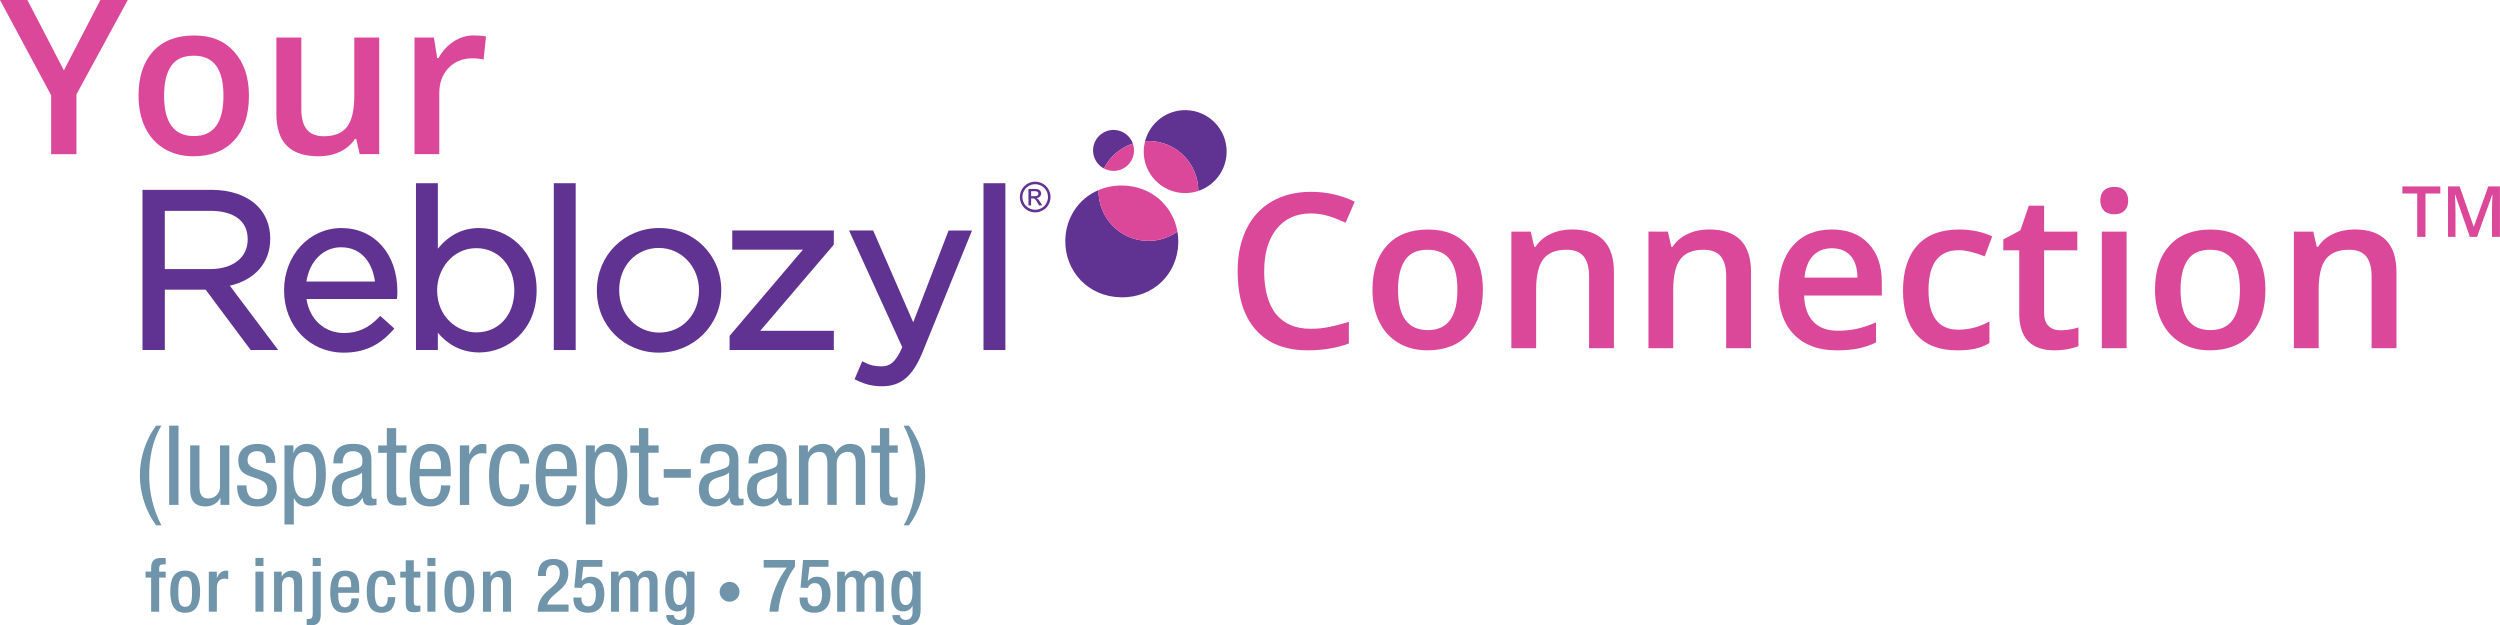 <?xml version="1.0" encoding="UTF-8"?><svg id="Layer_2" xmlns="http://www.w3.org/2000/svg" xmlns:xlink="http://www.w3.org/1999/xlink" viewBox="0 0 787.19 196.93"><defs><style>.cls-1,.cls-2,.cls-3{fill:none;}.cls-2{clip-path:url(#clippath-1);}.cls-4{fill:#db4799;}.cls-5{fill:#db489a;}.cls-6{fill:#7094aa;}.cls-7{fill:#603393;}.cls-3{clip-path:url(#clippath);}</style><clipPath id="clippath"><rect class="cls-1" x="44.04" y="34.69" width="342.21" height="162.24"/></clipPath><clipPath id="clippath-1"><rect class="cls-1" x="44.04" y="34.69" width="342.21" height="162.24"/></clipPath></defs><g id="Template_directions_TURN_OFF"><path class="cls-5" d="m412.74,67.21c-4.56,0-8.15,1.62-10.76,4.85-2.61,3.23-3.92,7.69-3.92,13.38s1.26,10.46,3.77,13.51c2.51,3.05,6.15,4.58,10.91,4.58,2.06,0,4.05-.21,5.98-.61s3.93-.94,6.01-1.58v6.81c-3.81,1.44-8.12,2.16-12.95,2.16-7.11,0-12.56-2.15-16.37-6.46-3.81-4.31-5.71-10.46-5.71-18.48,0-5.05.92-9.46,2.77-13.25,1.85-3.79,4.52-6.68,8.02-8.7,3.5-2.01,7.6-3.02,12.32-3.02,4.96,0,9.54,1.04,13.75,3.12l-2.86,6.61c-1.64-.77-3.37-1.46-5.2-2.04-1.83-.59-3.75-.88-5.76-.88Z"/><path class="cls-5" d="m466.93,91.22c0,6-1.54,10.68-4.62,14.04-3.08,3.36-7.36,5.05-12.85,5.05-3.43,0-6.46-.77-9.1-2.32-2.63-1.55-4.66-3.77-6.08-6.67-1.42-2.9-2.12-6.26-2.12-10.09,0-5.95,1.53-10.6,4.58-13.95,3.05-3.34,7.36-5.01,12.92-5.01s9.52,1.71,12.62,5.13c3.1,3.42,4.65,8.03,4.65,13.83Zm-26.73,0c0,8.48,3.13,12.72,9.4,12.72s9.3-4.24,9.3-12.72-3.12-12.58-9.36-12.58c-3.28,0-5.65,1.08-7.12,3.25-1.47,2.17-2.21,5.28-2.21,9.33Z"/><path class="cls-5" d="m508.2,109.65h-7.84v-22.58c0-2.83-.57-4.95-1.71-6.34-1.14-1.39-2.95-2.09-5.43-2.09-3.3,0-5.71.97-7.24,2.92-1.53,1.95-2.29,5.21-2.29,9.79v18.29h-7.8v-36.72h6.11l1.1,4.81h.4c1.11-1.75,2.68-3.1,4.71-4.05,2.04-.95,4.29-1.43,6.77-1.43,8.81,0,13.21,4.48,13.21,13.45v23.94Z"/><path class="cls-5" d="m551.37,109.65h-7.84v-22.58c0-2.83-.57-4.95-1.71-6.34-1.14-1.39-2.95-2.09-5.43-2.09-3.3,0-5.71.97-7.24,2.92-1.53,1.95-2.29,5.21-2.29,9.79v18.29h-7.8v-36.72h6.11l1.1,4.81h.4c1.11-1.75,2.68-3.1,4.71-4.05,2.04-.95,4.29-1.43,6.77-1.43,8.81,0,13.21,4.48,13.21,13.45v23.94Z"/><path class="cls-5" d="m578.26,110.31c-5.71,0-10.18-1.67-13.4-5s-4.83-7.92-4.83-13.76,1.49-10.71,4.48-14.14c2.99-3.43,7.09-5.15,12.32-5.15,4.85,0,8.68,1.47,11.49,4.42,2.81,2.94,4.22,7,4.22,12.15v4.22h-24.47c.11,3.56,1.07,6.3,2.89,8.22,1.81,1.92,4.37,2.87,7.67,2.87,2.17,0,4.19-.21,6.06-.61,1.87-.41,3.88-1.09,6.03-2.04v6.34c-1.9.91-3.83,1.55-5.78,1.93-1.95.38-4.17.56-6.67.56Zm-1.43-32.14c-2.48,0-4.47.79-5.96,2.36-1.49,1.57-2.39,3.86-2.67,6.87h16.67c-.04-3.03-.78-5.33-2.19-6.89-1.42-1.56-3.37-2.34-5.84-2.34Z"/><path class="cls-5" d="m616.21,110.31c-5.56,0-9.78-1.62-12.67-4.86-2.89-3.24-4.33-7.9-4.33-13.96s1.51-10.92,4.53-14.24,7.39-4.98,13.1-4.98c3.87,0,7.36.72,10.46,2.16l-2.36,6.28c-3.3-1.28-6.02-1.93-8.17-1.93-6.35,0-9.53,4.22-9.53,12.65,0,4.12.79,7.21,2.37,9.28,1.58,2.07,3.9,3.1,6.96,3.1,3.47,0,6.76-.86,9.86-2.59v6.81c-1.39.82-2.88,1.41-4.47,1.76-1.58.35-3.5.53-5.76.53Z"/><path class="cls-5" d="m648.75,104c1.9,0,3.81-.3,5.71-.9v5.88c-.86.38-1.98.69-3.34.95-1.36.25-2.77.38-4.23.38-7.39,0-11.09-3.9-11.09-11.69v-19.79h-5.01v-3.45l5.38-2.86,2.66-7.77h4.81v8.17h10.46v5.91h-10.46v19.66c0,1.88.47,3.27,1.41,4.17.94.9,2.17,1.34,3.7,1.34Z"/><path class="cls-5" d="m661.34,63.19c0-1.39.38-2.47,1.15-3.22.76-.75,1.85-1.13,3.27-1.13s2.44.38,3.2,1.13c.76.75,1.15,1.83,1.15,3.22s-.38,2.37-1.15,3.14-1.83,1.15-3.2,1.15-2.51-.38-3.27-1.15-1.15-1.81-1.15-3.14Zm8.27,46.45h-7.8v-36.72h7.8v36.72Z"/><path class="cls-5" d="m713.33,91.22c0,6-1.54,10.68-4.62,14.04-3.08,3.36-7.36,5.05-12.85,5.05-3.43,0-6.46-.77-9.1-2.32-2.63-1.55-4.66-3.77-6.08-6.67-1.42-2.9-2.12-6.26-2.12-10.09,0-5.95,1.53-10.6,4.58-13.95,3.05-3.34,7.36-5.01,12.92-5.01s9.52,1.71,12.62,5.13c3.1,3.42,4.65,8.03,4.65,13.83Zm-26.73,0c0,8.48,3.13,12.72,9.4,12.72s9.3-4.24,9.3-12.72-3.12-12.58-9.36-12.58c-3.28,0-5.65,1.08-7.12,3.25-1.47,2.17-2.21,5.28-2.21,9.33Z"/><path class="cls-5" d="m754.6,109.65h-7.84v-22.58c0-2.83-.57-4.95-1.71-6.34-1.14-1.39-2.95-2.09-5.43-2.09-3.3,0-5.71.97-7.24,2.92-1.53,1.95-2.29,5.21-2.29,9.79v18.29h-7.8v-36.72h6.11l1.1,4.81h.4c1.11-1.75,2.68-3.1,4.71-4.05,2.04-.95,4.29-1.43,6.77-1.43,8.81,0,13.21,4.48,13.21,13.45v23.94Z"/><path class="cls-5" d="m763.72,74.59h-2.6v-13.66h-4.67v-2.23h11.95v2.23h-4.67v13.66Z"/><path class="cls-5" d="m777.7,74.59l-4.61-13.27h-.09c.12,1.97.18,3.82.18,5.54v7.73h-2.36v-15.89h3.66l4.41,12.64h.07l4.54-12.64h3.67v15.89h-2.5v-7.86c0-.79.02-1.82.06-3.09.04-1.27.07-2.04.1-2.3h-.09l-4.77,13.25h-2.29Z"/><path class="cls-5" d="m20.12,22.15L31.61,0h8.63l-16.17,29.72v18.83h-7.97v-18.56L0,0h8.63l11.49,22.15Z"/><path class="cls-5" d="m78.39,30.12c0,6-1.54,10.68-4.62,14.04-3.08,3.36-7.36,5.05-12.85,5.05-3.43,0-6.46-.77-9.1-2.32-2.63-1.55-4.66-3.77-6.08-6.67-1.42-2.9-2.12-6.26-2.12-10.09,0-5.95,1.53-10.6,4.58-13.95,3.05-3.34,7.36-5.01,12.92-5.01s9.52,1.71,12.62,5.13c3.1,3.42,4.65,8.03,4.65,13.83Zm-26.73,0c0,8.48,3.13,12.72,9.4,12.72s9.3-4.24,9.3-12.72-3.12-12.58-9.36-12.58c-3.28,0-5.65,1.08-7.12,3.25-1.47,2.17-2.21,5.28-2.21,9.33Z"/><path class="cls-5" d="m113.26,48.54l-1.1-4.81h-.4c-1.08,1.7-2.63,3.04-4.63,4.02-2,.97-4.29,1.46-6.86,1.46-4.45,0-7.77-1.11-9.96-3.32-2.19-2.21-3.29-5.57-3.29-10.06V11.82h7.87v22.64c0,2.81.58,4.92,1.73,6.33,1.15,1.41,2.96,2.11,5.41,2.11,3.28,0,5.68-.98,7.22-2.94,1.54-1.96,2.31-5.24,2.31-9.84V11.82h7.84v36.72h-6.14Z"/><path class="cls-5" d="m149.15,11.16c1.57,0,2.87.11,3.88.33l-.76,7.27c-1.11-.27-2.26-.4-3.45-.4-3.12,0-5.65,1.02-7.59,3.05-1.94,2.04-2.91,4.68-2.91,7.94v19.19h-7.8V11.82h6.11l1.03,6.47h.4c1.22-2.19,2.81-3.93,4.76-5.21,1.96-1.28,4.07-1.93,6.33-1.93Z"/><g class="cls-3"><g class="cls-2"><path class="cls-7" d="m85.09,75.21v-.14c0-3.99-1.42-7.6-3.99-10.18-3.3-3.3-8.42-5.11-14.44-5.11h-21.79v50.43h7.03v-19.01h12.84l14.19,19.01h8.66l-15.22-20.25c7.99-1.86,12.72-7.3,12.72-14.75m-7.1.07v.14c0,5.66-4.64,9.31-11.83,9.31h-14.27v-18.34h14.34c7.47,0,11.76,3.24,11.76,8.89"/><path class="cls-7" d="m107.54,71.8c-10.14,0-18.09,8.59-18.09,19.55v.14c0,11.15,8.08,19.55,18.78,19.55,6.32,0,11.09-2.17,15.45-7.03l.5-.56-4.46-3.99-.5.53c-3.17,3.32-6.62,4.87-10.85,4.87-6.22,0-10.9-4.28-11.87-10.72h28.48l.07-.67c.07-.67.07-1.13.07-1.83,0-11.68-7.24-19.83-17.6-19.83m10.55,16.84h-21.58c.95-6.4,5.33-10.79,10.89-10.79,6.87,0,10,5.43,10.69,10.79"/><path class="cls-7" d="m150.95,71.8c-5.22,0-9.52,2.14-13.08,6.51v-20.63h-6.89v52.53h6.89v-5.44c3.48,4.12,7.87,6.21,13.08,6.21,8.73,0,18.02-6.85,18.02-19.55v-.14c0-12.66-9.28-19.48-18.02-19.48m10.99,19.55v.14c0,7.75-4.92,13.16-11.97,13.16-6.05,0-12.32-4.94-12.32-13.22v-.14c0-6.33,4.71-13.16,12.32-13.16,6.93,0,11.97,5.56,11.97,13.22"/><rect class="cls-7" x="174.38" y="57.69" width="6.89" height="52.53"/><path class="cls-7" d="m207.56,71.8c-11,0-19.62,8.62-19.62,19.62v.14c0,10.93,8.56,19.48,19.48,19.48s19.69-8.62,19.69-19.62v-.14c0-10.93-8.59-19.48-19.55-19.48m12.53,19.62v.14c0,7.5-5.38,13.16-12.53,13.16s-12.59-5.84-12.59-13.29v-.14c0-7.54,5.35-13.22,12.46-13.22s12.67,5.87,12.67,13.36"/><polygon class="cls-7" points="230.57 78.62 252.82 78.62 229.91 105.54 229.73 105.76 229.73 110.21 262.55 110.21 262.55 104.16 239.38 104.16 262.55 77.03 262.55 72.57 230.57 72.57 230.57 78.62"/><path class="cls-7" d="m287.54,101.46l-12.6-28.89h-7.6l16.77,36.76c-2.19,5.02-4.08,6.02-6.58,6.02-2.1,0-3.59-.35-5.31-1.24l-.72-.37-2.42,5.67.65.32c2.77,1.34,5.09,1.89,8.02,1.89,5.92,0,9.6-3.09,12.72-10.67l15.59-38.36h-7.37l-11.13,28.89Z"/><rect class="cls-7" x="309.68" y="57.69" width="6.89" height="52.53"/><path class="cls-7" d="m325.96,57.2c.81,0,1.6.21,2.37.63.77.41,1.37,1.01,1.81,1.79.43.77.65,1.58.65,2.42s-.21,1.63-.64,2.4c-.42.77-1.02,1.36-1.79,1.79-.77.42-1.57.64-2.4.64s-1.64-.21-2.4-.64c-.76-.42-1.36-1.02-1.79-1.79-.43-.77-.64-1.57-.64-2.4s.22-1.65.65-2.42c.43-.78,1.04-1.37,1.81-1.79.77-.42,1.56-.63,2.37-.63m0,.8c-.68,0-1.34.17-1.98.52-.64.35-1.15.85-1.51,1.49-.36.65-.54,1.32-.54,2.02s.18,1.36.53,2c.36.64.86,1.13,1.5,1.49.64.35,1.31.53,2,.53s1.36-.18,2-.53c.64-.36,1.14-.85,1.49-1.49.35-.64.53-1.31.53-2s-.18-1.37-.54-2.02c-.36-.65-.86-1.14-1.51-1.49-.65-.35-1.31-.52-1.98-.52m-2.12,6.7v-5.2h1.79c.61,0,1.05.05,1.33.14.27.1.49.26.65.5.16.24.24.49.24.76,0,.38-.13.71-.41.99-.27.28-.63.44-1.08.47.18.08.33.17.44.27.21.21.46.55.77,1.03l.63,1.02h-1.02l-.46-.82c-.36-.65-.66-1.05-.88-1.21-.15-.12-.38-.18-.67-.18h-.49v2.21h-.84Zm.84-2.93h1.02c.49,0,.82-.07,1-.22.18-.14.27-.34.27-.58,0-.15-.04-.29-.13-.41-.08-.12-.2-.21-.35-.27-.15-.06-.43-.09-.84-.09h-.96v1.57Z"/><path class="cls-7" d="m361.89,44.4c-.45,0-.89.01-1.33.04,1.49-5.7,6.7-9.86,12.85-9.76,7.21.13,12.96,6.07,12.83,13.29-.1,5.68-3.82,10.44-8.92,12.15,0-8.56-6.85-15.57-15.44-15.72"/><path class="cls-4" d="m360.13,47.52c.02-1.06.18-2.09.43-3.08.44-.03.88-.05,1.33-.04,8.59.15,15.44,7.16,15.44,15.72-1.37.46-2.84.71-4.37.68-7.21-.13-12.96-6.08-12.83-13.29"/><path class="cls-7" d="m347.59,53.05c-2.07-1.11-3.46-3.3-3.41-5.8.06-3.56,3-6.4,6.57-6.34,2.76.05,5.09,1.83,5.96,4.29-3.97,1.31-7.25,4.15-9.11,7.84"/><path class="cls-4" d="m350.52,53.81c-1.06-.02-2.05-.3-2.93-.76,1.87-3.69,5.14-6.54,9.11-7.84.25.71.39,1.47.38,2.27-.06,3.56-3,6.4-6.57,6.34"/><path class="cls-7" d="m345.9,59.85c-.15,8.68,6.76,15.84,15.45,16,3.5.06,6.75-1.04,9.4-2.93.19,1.12.29,2.28.27,3.46-.17,9.62-7.6,17.42-18.05,17.24-10.45-.18-17.7-8.33-17.53-17.96.12-7.08,4.18-13.15,10.47-15.81"/><path class="cls-4" d="m345.9,59.85c2.27-.96,4.81-1.48,7.58-1.43,9.17.16,15.87,6.46,17.26,14.5-2.65,1.89-5.89,2.99-9.4,2.93-8.68-.15-15.6-7.31-15.45-16"/><path class="cls-6" d="m47.59,181.87h-1.76v-1.88h1.76v-1.17c0-2.39,1.15-3.14,3.21-3.14.54,0,1.01.02,1.38.07v1.95h-.7c-.94,0-1.36.35-1.36,1.2v1.1h2.06v1.88h-2.06v10.74h-2.53v-10.74Z"/><path class="cls-6" d="m58.3,179.67c3.68,0,4.71,2.72,4.71,6.64s-1.2,6.64-4.71,6.64-4.69-2.72-4.69-6.64,1.03-6.64,4.69-6.64m0,11.4c1.85,0,2.18-1.55,2.18-4.76,0-2.79-.33-4.76-2.18-4.76s-2.16,1.97-2.16,4.76c0,3.21.33,4.76,2.16,4.76"/><path class="cls-6" d="m65.74,180h2.53v1.97h.05c.56-1.41,1.5-2.3,2.93-2.3.28,0,.45.05.61.09v2.58c-.19-.05-.63-.14-1.05-.14-1.15,0-2.53.52-2.53,2.86v7.55h-2.53v-12.62Z"/><path class="cls-6" d="m80.43,175.68h2.53v2.53h-2.53v-2.53Zm0,4.31h2.53v12.62h-2.53v-12.62Z"/><path class="cls-6" d="m86.29,180h2.39v1.48h.07c.64-1.12,1.83-1.8,3.24-1.8,1.92,0,3.14.87,3.14,3.42v9.52h-2.53v-8.65c0-1.64-.49-2.28-1.76-2.28-1.03,0-2.02.82-2.02,2.46v8.47h-2.53v-12.62Z"/><path class="cls-6" d="m101,180v13.44c0,2.63-1.1,3.49-3.33,3.49-.35,0-.73-.02-1.1-.07v-1.95h.59c.96,0,1.31-.37,1.31-1.71v-13.2h2.53Zm0-1.78h-2.53v-2.53h2.53v2.53Z"/><path class="cls-6" d="m106.51,186.64v.73c0,1.69.21,3.85,2.11,3.85s2.02-2.06,2.02-2.81h2.39c0,2.79-1.69,4.55-4.43,4.55-2.06,0-4.62-.61-4.62-6.45,0-3.31.7-6.83,4.67-6.83,3.52,0,4.46,2.11,4.46,5.63v1.34h-6.59Zm4.06-1.74v-.68c0-1.6-.52-2.81-1.95-2.81-1.62,0-2.11,1.59-2.11,3.24v.26h4.06Z"/><path class="cls-6" d="m124.48,188.02c-.16,3.02-1.2,4.93-4.31,4.93-3.66,0-4.69-2.72-4.69-6.64s1.03-6.64,4.69-6.64c3.78-.05,4.34,2.96,4.34,4.53h-2.53c0-1.17-.33-2.7-1.81-2.65-1.83,0-2.16,1.97-2.16,4.76s.33,4.76,2.16,4.76c1.41.02,1.92-1.15,1.92-3.05h2.39Z"/><path class="cls-6" d="m126.03,180h1.73v-3.59h2.53v3.59h2.06v1.88h-2.06v7.53c0,.98.28,1.34,1.15,1.34.38,0,.68-.02.92-.07v1.88c-.54.14-1.24.21-2.04.21-1.71,0-2.56-.47-2.56-3.05v-7.84h-1.73v-1.88Z"/><path class="cls-6" d="m134.57,175.68h2.53v2.53h-2.53v-2.53Zm0,4.31h2.53v12.62h-2.53v-12.62Z"/><path class="cls-6" d="m144.63,179.67c3.68,0,4.71,2.72,4.71,6.64s-1.2,6.64-4.71,6.64-4.69-2.72-4.69-6.64,1.03-6.64,4.69-6.64m0,11.4c1.85,0,2.18-1.55,2.18-4.76,0-2.79-.33-4.76-2.18-4.76s-2.16,1.97-2.16,4.76c0,3.21.33,4.76,2.16,4.76"/><path class="cls-6" d="m152.07,180h2.39v1.48h.07c.64-1.12,1.83-1.8,3.24-1.8,1.92,0,3.14.87,3.14,3.42v9.52h-2.53v-8.65c0-1.64-.49-2.28-1.76-2.28-1.03,0-2.02.82-2.02,2.46v8.47h-2.53v-12.62Z"/><path class="cls-6" d="m179.02,192.62h-9.71c0-7.23,6.96-7.06,6.96-12.22,0-1.36-.59-2.51-2.06-2.51-1.99,0-2.32,1.78-2.32,3.47h-2.53c0-3.31,1.36-5.35,4.9-5.35s4.69,2.02,4.69,4.43c0,5.51-5.39,5.86-6.66,9.92h6.73v2.25Z"/><path class="cls-6" d="m180.54,188.14h2.53v.45c0,1.24.68,2.34,2.18,2.34,1.85,0,2.37-1.83,2.37-3.78s-.52-3.54-2.23-3.54c-1.13,0-1.95.61-2.18,1.52l-2.37-.09.82-8.7h8v2.13h-6l-.54,4.36.05.05c.7-.8,1.71-1.29,2.79-1.29,3.47,0,4.34,2.93,4.34,5.49,0,3.33-1.52,5.86-5.11,5.86-2.96,0-4.64-1.53-4.64-4.46v-.35Z"/><path class="cls-6" d="m192.39,180h2.39v1.48h.07c.63-1.12,1.83-1.8,3.02-1.8,1.81,0,2.56.87,2.93,1.92.73-1.22,1.67-1.92,3.19-1.92,1.78,0,3.07.92,3.07,3.35v9.59h-2.53v-8.65c0-1.64-.49-2.28-1.53-2.28s-2.01.82-2.01,2.46v8.47h-2.54v-8.65c0-1.64-.49-2.28-1.55-2.28s-1.99.82-1.99,2.46v8.47h-2.53v-12.62Z"/><path class="cls-6" d="m212.17,193.7c0,.77.7,1.5,1.83,1.5,1.31,0,2.13-.92,2.13-2.37v-2.04h-.04c-.47,1.1-1.64,1.73-2.86,1.73-2.95,0-3.78-2.91-3.78-6.36,0-2.77.42-6.5,4.01-6.5,1.48,0,2.53.96,2.77,1.88h.05v-1.55h2.39v12.01c0,3.07-1.31,4.92-4.71,4.92-3.75,0-4.18-2.2-4.18-3.24h2.39Zm1.78-3.19c1.97,0,2.18-2.49,2.18-4.48s-.26-4.34-2.02-4.34-2.13,1.88-2.13,4.22c0,2.16.09,4.6,1.97,4.6"/><path class="cls-6" d="m229.72,183.21c1.72,0,3.13,1.41,3.13,3.13s-1.41,3.13-3.13,3.13-3.13-1.41-3.13-3.13,1.41-3.13,3.13-3.13"/><path class="cls-6" d="m240.46,176.34h9.85v2.11c-2.6,3.4-4.85,9.17-5.23,14.16h-2.81c.37-4.95,2.81-10.48,5.47-13.88h-7.27v-2.39Z"/><path class="cls-6" d="m251.76,188.14h2.53v.45c0,1.24.68,2.34,2.18,2.34,1.85,0,2.37-1.83,2.37-3.78s-.52-3.54-2.23-3.54c-1.13,0-1.95.61-2.18,1.52l-2.37-.09.82-8.7h8v2.13h-6l-.54,4.36.05.05c.7-.8,1.71-1.29,2.79-1.29,3.47,0,4.34,2.93,4.34,5.49,0,3.33-1.52,5.86-5.11,5.86-2.96,0-4.64-1.53-4.64-4.46v-.35Z"/><path class="cls-6" d="m263.61,180h2.39v1.48h.07c.63-1.12,1.83-1.8,3.02-1.8,1.81,0,2.56.87,2.93,1.92.73-1.22,1.67-1.92,3.19-1.92,1.78,0,3.07.92,3.07,3.35v9.59h-2.53v-8.65c0-1.64-.49-2.28-1.53-2.28s-2.02.82-2.02,2.46v8.47h-2.53v-8.65c0-1.64-.49-2.28-1.55-2.28s-1.99.82-1.99,2.46v8.47h-2.53v-12.62Z"/><path class="cls-6" d="m283.38,193.7c0,.77.7,1.5,1.83,1.5,1.31,0,2.13-.92,2.13-2.37v-2.04h-.04c-.47,1.1-1.64,1.73-2.86,1.73-2.95,0-3.78-2.91-3.78-6.36,0-2.77.42-6.5,4.01-6.5,1.48,0,2.53.96,2.77,1.88h.05v-1.55h2.39v12.01c0,3.07-1.31,4.92-4.71,4.92-3.75,0-4.18-2.2-4.18-3.24h2.39Zm1.78-3.19c1.97,0,2.18-2.49,2.18-4.48s-.26-4.34-2.02-4.34-2.13,1.88-2.13,4.22c0,2.16.09,4.6,1.97,4.6"/><path class="cls-6" d="m50.82,134.03c-2.83,4.65-3.84,10.27-3.84,15.69s1.26,10.69,3.84,15.69h-1.68c-3.28-4.51-5.1-10.17-5.1-15.69s1.78-11.15,5.1-15.69h1.68Z"/><rect class="cls-6" x="53.27" y="134.03" width="2.94" height="24.95"/><path class="cls-6" d="m72.21,158.98h-2.8v-2.2h-.07c-.77,1.71-2.72,2.69-4.54,2.69-4.93,0-4.93-3.74-4.93-5.94v-13.28h2.94v12.93c0,1.43.11,3.77,2.76,3.77,1.57,0,3.7-1.05,3.7-3.77v-12.93h2.94v18.73Z"/><path class="cls-6" d="m83.75,145.74c0-2.38-.63-3.67-2.76-3.67-.94,0-3.04.25-3.04,2.87,0,2.2,2.31,2.62,4.61,3.39,2.27.77,4.58,1.57,4.58,5.28,0,3.95-2.55,5.87-6.04,5.87-6.36,0-6.43-4.72-6.43-6.64h2.94c0,2.27.63,4.33,3.5,4.33.94,0,3.11-.46,3.11-3.11,0-2.52-2.31-3.04-4.58-3.81-2.27-.77-4.61-1.43-4.61-5.31,0-3.49,2.73-5.17,5.97-5.17,5.45,0,5.66,3.77,5.7,5.97h-2.94Z"/><path class="cls-6" d="m89.58,140.25h2.8v2.31h.07c.38-1.4,2.03-2.8,4.05-2.8,4.44,0,6.11,3.95,6.11,9.51,0,4.26-1.26,10.2-6.11,10.2-1.68,0-3.25-1.01-3.92-2.62h-.07v8.28h-2.94v-24.88Zm6.54,16.7c2.72,0,3.42-2.87,3.42-7.69,0-4.12-.7-6.99-3.42-6.99-3.25,0-3.77,3.07-3.77,7.34,0,3.64.63,7.34,3.77,7.34"/><path class="cls-6" d="m104.96,145.91c0-4.26,1.82-6.15,6.29-6.15,5.7,0,5.7,3.42,5.7,5.38v10.45c0,.77,0,1.5.91,1.5.38,0,.56-.07.7-.17v2.1c-.21.03-.98.17-1.71.17-1.12,0-2.52,0-2.66-2.41h-.07c-.94,1.68-2.76,2.69-4.51,2.69-3.49,0-5.1-2.1-5.1-5.45,0-2.62,1.12-4.44,3.53-5.17l3.95-1.19c2.13-.66,2.13-1.26,2.13-2.83,0-1.75-1.05-2.76-3-2.76-3.22,0-3.22,3-3.22,3.67v.18h-2.94Zm9.05,2.87c-1.08,1.15-3.67,1.4-5,2.2-.94.59-1.43,1.33-1.43,2.97,0,1.89.66,3.22,2.66,3.22s3.77-1.64,3.77-3.56v-4.82Z"/><path class="cls-6" d="m121.8,134.8h2.94v5.45h3.25v2.31h-3.25v12.02c0,1.5.38,2.1,1.92,2.1.63,0,.98-.07,1.29-.1v2.41c-.38.07-1.15.21-2.38.21-3.04,0-3.77-1.26-3.77-3.7v-12.93h-2.72v-2.31h2.72v-5.45Z"/><path class="cls-6" d="m132.08,149.96c0,2.87,0,7.2,3.6,7.2,2.8,0,3.18-2.94,3.18-4.33h2.94c0,1.99-1.19,6.64-6.29,6.64-4.58,0-6.5-3.18-6.5-9.61,0-4.68.91-10.1,6.67-10.1s6.26,5,6.26,9.02v1.19h-9.85Zm6.78-2.3v-1.01c0-2.1-.66-4.58-3.25-4.58-3.07,0-3.42,3.77-3.42,4.89v.7h6.67Z"/><path class="cls-6" d="m144.8,140.25h2.94v2.8h.07c.84-1.78,1.96-3.28,4.05-3.28.6,0,1.02.07,1.29.21v2.87c-.28-.03-.63-.14-1.57-.14-1.47,0-3.84,1.33-3.84,4.44v11.85h-2.94v-18.73Z"/><path class="cls-6" d="m163.7,145.95c0-1.82-.73-3.88-2.97-3.88-1.82,0-3.67.91-3.67,7.76,0,2.45.03,7.34,3.57,7.34,2.52,0,3.07-2.65,3.07-4.68h2.94c0,2.97-1.47,6.99-6.15,6.99s-6.5-3.18-6.5-9.61c0-4.68.91-10.1,6.67-10.1,5.1,0,5.97,4.02,5.97,6.19h-2.94Z"/><path class="cls-6" d="m171.77,149.96c0,2.87,0,7.2,3.6,7.2,2.8,0,3.18-2.94,3.18-4.33h2.94c0,1.99-1.19,6.64-6.29,6.64-4.58,0-6.5-3.18-6.5-9.61,0-4.68.91-10.1,6.67-10.1s6.26,5,6.26,9.02v1.19h-9.85Zm6.78-2.3v-1.01c0-2.1-.66-4.58-3.25-4.58-3.07,0-3.42,3.77-3.42,4.89v.7h6.67Z"/><path class="cls-6" d="m184.49,140.25h2.8v2.31h.07c.38-1.4,2.03-2.8,4.05-2.8,4.44,0,6.11,3.95,6.11,9.51,0,4.26-1.26,10.2-6.11,10.2-1.68,0-3.25-1.01-3.92-2.62h-.07v8.28h-2.94v-24.88Zm6.54,16.7c2.72,0,3.42-2.87,3.42-7.69,0-4.12-.7-6.99-3.42-6.99-3.25,0-3.77,3.07-3.77,7.34,0,3.64.63,7.34,3.77,7.34"/><path class="cls-6" d="m201.2,134.8h2.94v5.45h3.25v2.31h-3.25v12.02c0,1.5.38,2.1,1.92,2.1.63,0,.98-.07,1.29-.1v2.41c-.38.07-1.15.21-2.38.21-3.04,0-3.77-1.26-3.77-3.7v-12.93h-2.72v-2.31h2.72v-5.45Z"/><rect class="cls-6" x="208.99" y="147.7" width="8.53" height="2.73"/><path class="cls-6" d="m220.52,145.91c0-4.26,1.82-6.15,6.29-6.15,5.7,0,5.7,3.42,5.7,5.38v10.45c0,.77,0,1.5.91,1.5.38,0,.56-.07.7-.17v2.1c-.21.03-.98.17-1.71.17-1.12,0-2.52,0-2.66-2.41h-.07c-.94,1.68-2.76,2.69-4.51,2.69-3.49,0-5.1-2.1-5.1-5.45,0-2.62,1.12-4.44,3.53-5.17l3.95-1.19c2.13-.66,2.13-1.26,2.13-2.83,0-1.75-1.05-2.76-3-2.76-3.22,0-3.22,3-3.22,3.67v.18h-2.94Zm9.05,2.87c-1.08,1.15-3.67,1.4-5,2.2-.94.59-1.43,1.33-1.43,2.97,0,1.89.66,3.22,2.66,3.22s3.77-1.64,3.77-3.56v-4.82Z"/><path class="cls-6" d="m235.69,145.91c0-4.26,1.82-6.15,6.29-6.15,5.7,0,5.7,3.42,5.7,5.38v10.45c0,.77,0,1.5.91,1.5.38,0,.56-.07.7-.17v2.1c-.21.03-.98.17-1.71.17-1.12,0-2.52,0-2.66-2.41h-.07c-.94,1.68-2.76,2.69-4.51,2.69-3.49,0-5.1-2.1-5.1-5.45,0-2.62,1.12-4.44,3.53-5.17l3.95-1.19c2.13-.66,2.13-1.26,2.13-2.83,0-1.75-1.05-2.76-3-2.76-3.22,0-3.22,3-3.22,3.67v.18h-2.94Zm9.05,2.87c-1.08,1.15-3.67,1.4-5,2.2-.94.59-1.43,1.33-1.43,2.97,0,1.89.66,3.22,2.66,3.22s3.77-1.64,3.77-3.56v-4.82Z"/><path class="cls-6" d="m251.59,140.25h2.8v2.2h.07c.77-1.71,2.72-2.69,4.54-2.69,2.17,0,3.46.84,4.05,2.97.84-1.64,2.52-2.97,4.44-2.97,4.93,0,4.93,3.74,4.93,5.94v13.28h-2.94v-12.93c0-1.43-.1-3.77-2.52-3.77-1.36,0-3.5.84-3.5,3.77v12.93h-2.93v-12.93c0-1.43-.11-3.77-2.52-3.77-1.36,0-3.49.84-3.49,3.77v12.93h-2.94v-18.73Z"/><path class="cls-6" d="m277.06,134.8h2.94v5.45h2.68v2.31h-2.68v12.02c0,1.5.38,2.1,1.92,2.1.63,0,.41-.07.72-.1v2.41c-.38.07-.58.21-1.8.21-3.04,0-3.77-1.26-3.77-3.7v-12.93h-2.72v-2.31h2.72v-5.45Z"/><path class="cls-6" d="m284.54,165.41c2.83-4.65,3.84-10.27,3.84-15.69s-1.26-10.69-3.84-15.69h1.68c3.28,4.51,5.1,10.17,5.1,15.69s-1.78,11.15-5.1,15.69h-1.68Z"/></g></g></g></svg>